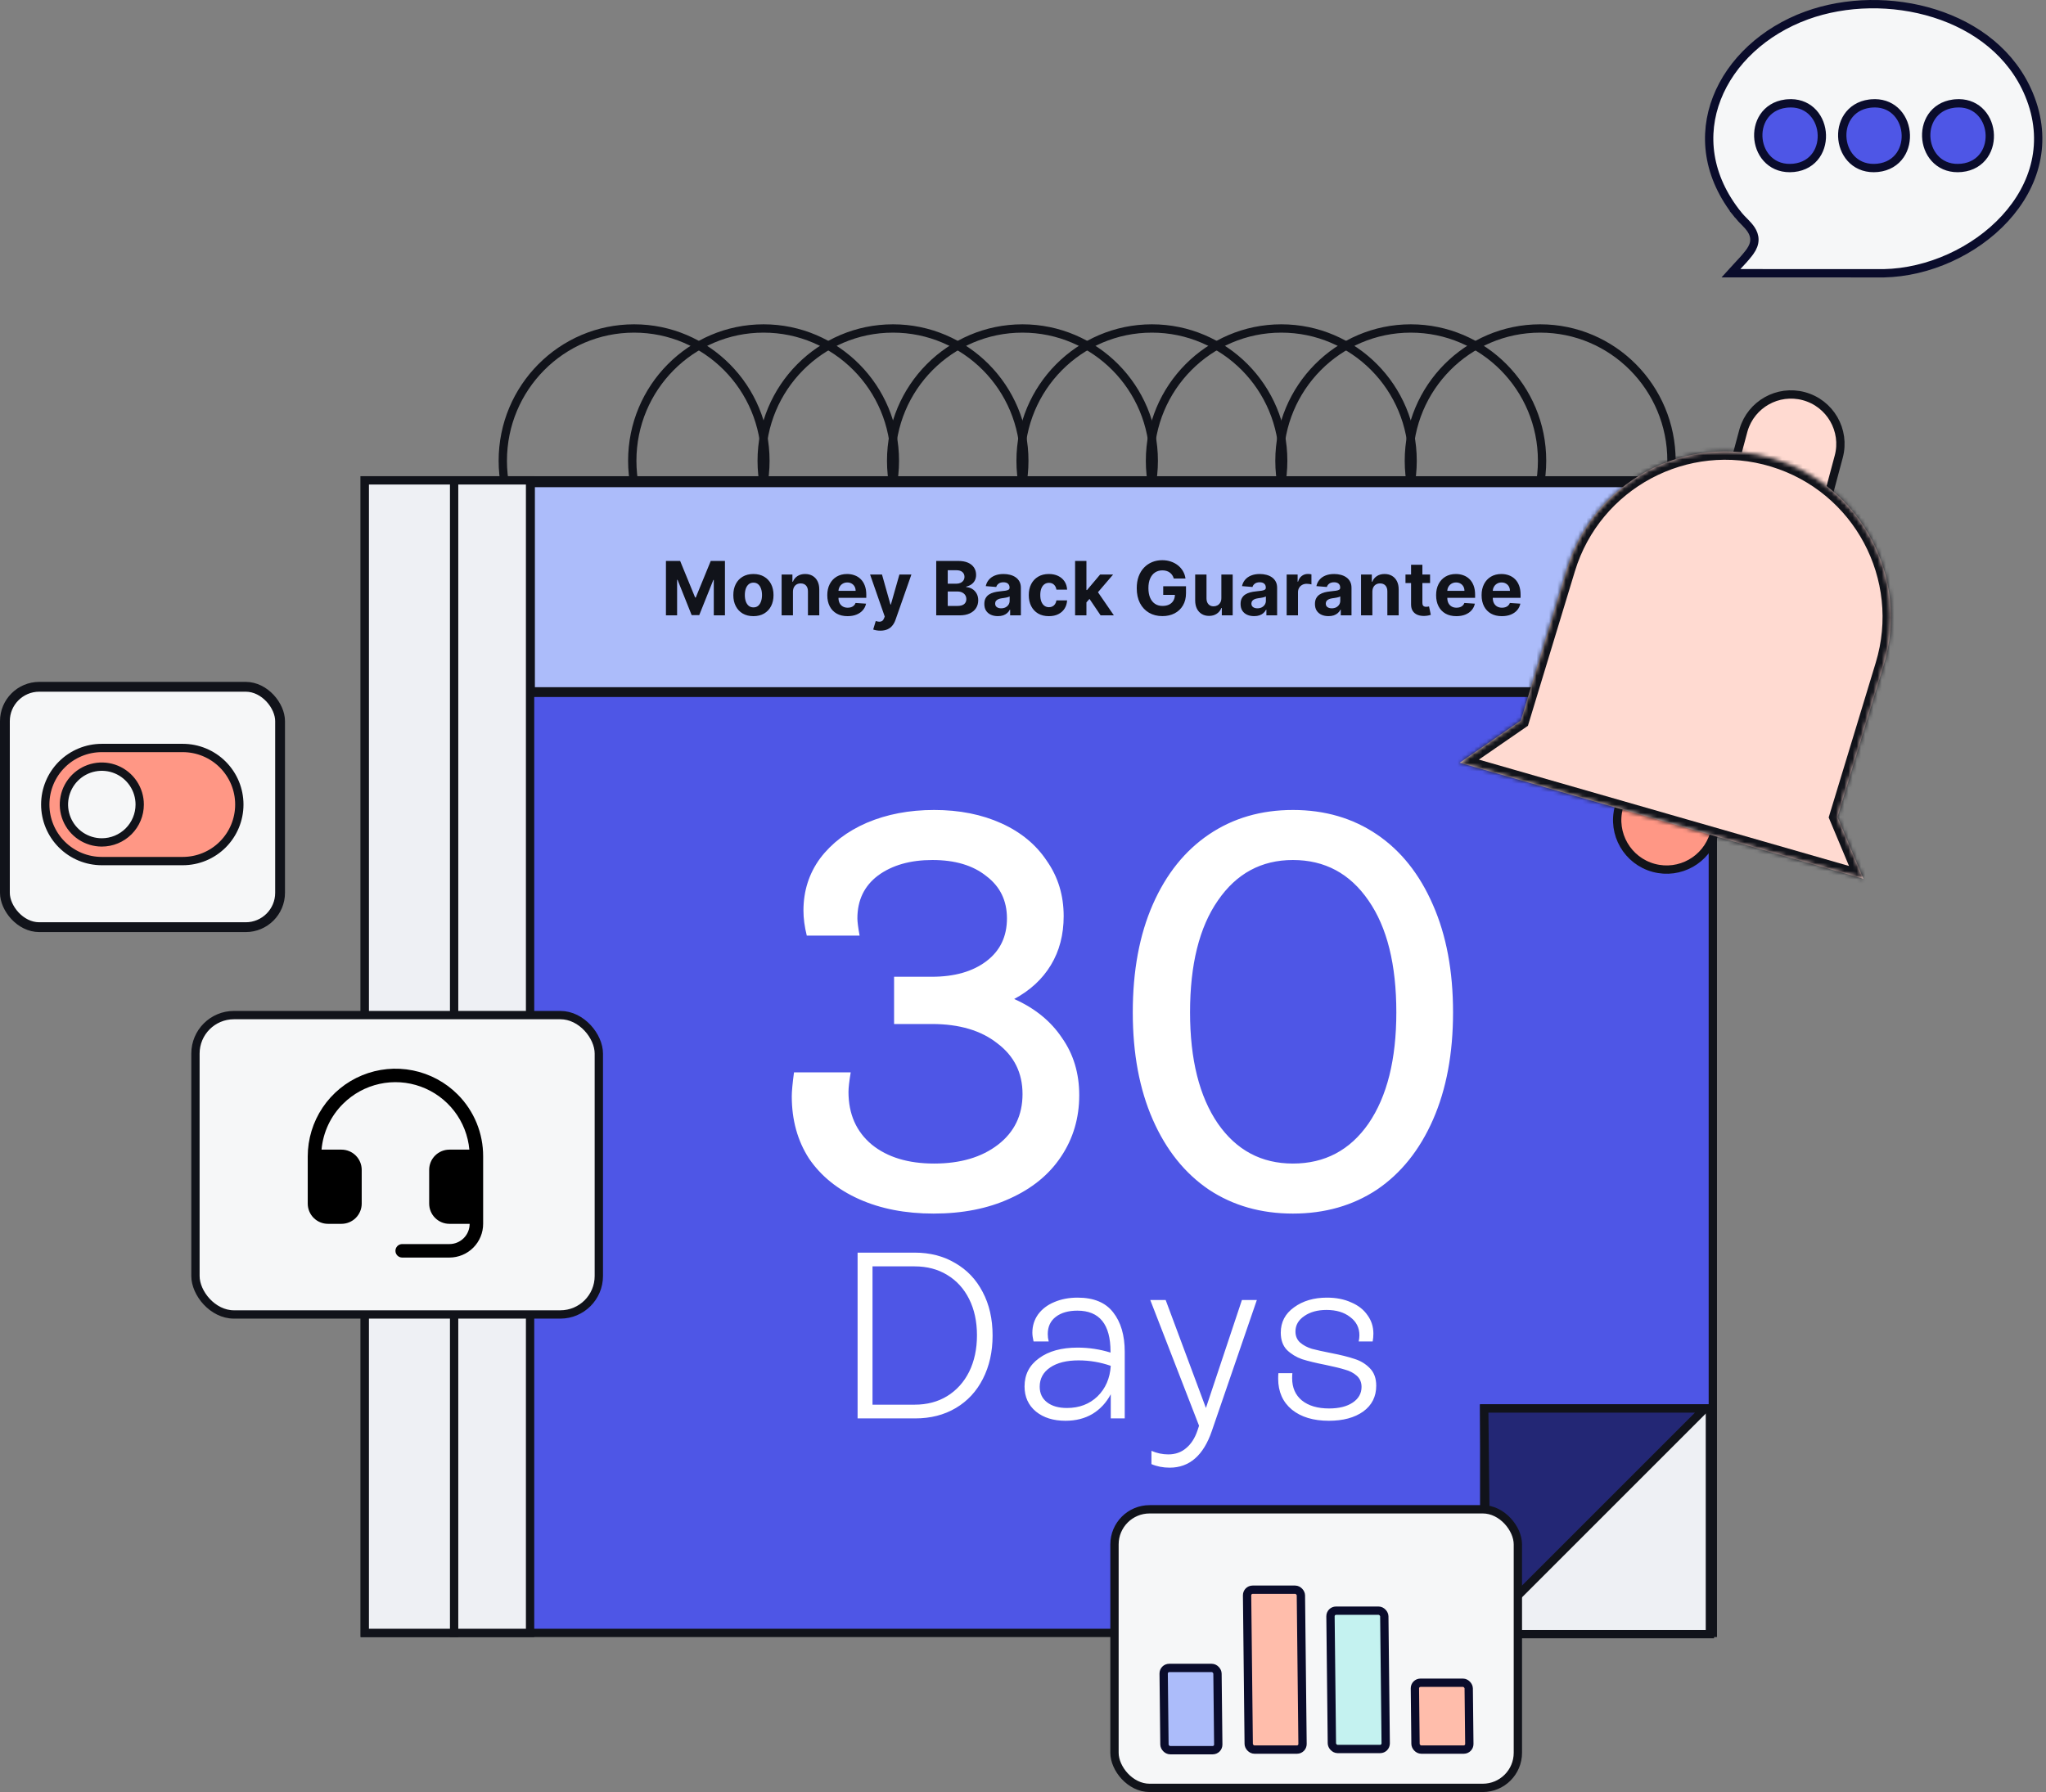 <svg width="492" height="431" viewBox="0 0 492 431" fill="none" xmlns="http://www.w3.org/2000/svg">
<rect x="0" y="0" width="492" height="431" fill="#808080" stroke="none"/>
<path d="M433.755 95.279C440.095 96.978 443.859 103.495 442.16 109.835L439.747 118.842L416.786 112.69L419.199 103.683L419.283 103.388C421.102 97.227 427.514 93.607 433.755 95.279Z" fill="#FFDAD1" stroke="#11131A" stroke-width="2"/>
<path d="M370.367 79C387.799 79 401.942 93.237 401.942 110.814C401.942 128.391 387.799 142.627 370.367 142.627C352.936 142.627 338.792 128.391 338.792 110.814C338.792 93.237 352.936 79 370.367 79Z" stroke="#11131A" stroke-width="2"/>
<path d="M339.246 79C356.678 79 370.821 93.237 370.821 110.814C370.821 128.391 356.678 142.627 339.246 142.627C321.815 142.627 307.671 128.391 307.671 110.814C307.671 93.237 321.814 79 339.246 79Z" stroke="#11131A" stroke-width="2"/>
<path d="M308.113 79C325.545 79 339.688 93.237 339.688 110.814C339.688 128.391 325.545 142.627 308.113 142.627C290.682 142.627 276.538 128.391 276.538 110.814C276.538 93.237 290.682 79 308.113 79Z" stroke="#11131A" stroke-width="2"/>
<path d="M276.995 79C294.427 79 308.57 93.237 308.57 110.814C308.57 128.391 294.427 142.627 276.995 142.627C259.564 142.627 245.42 128.391 245.42 110.814C245.42 93.237 259.564 79 276.995 79Z" stroke="#11131A" stroke-width="2"/>
<path d="M245.869 79C263.301 79 277.444 93.237 277.444 110.814C277.444 128.391 263.301 142.627 245.869 142.627C228.438 142.627 214.294 128.391 214.294 110.814C214.294 93.237 228.438 79 245.869 79Z" stroke="#11131A" stroke-width="2"/>
<path d="M214.74 79C232.172 79 246.315 93.237 246.315 110.814C246.315 128.391 232.172 142.627 214.74 142.627C197.309 142.627 183.165 128.391 183.165 110.814C183.165 93.237 197.309 79 214.74 79Z" stroke="#11131A" stroke-width="2"/>
<path d="M183.615 79C201.047 79 215.19 93.237 215.19 110.814C215.19 128.391 201.047 142.627 183.615 142.627C166.184 142.627 152.04 128.391 152.04 110.814C152.04 93.237 166.184 79 183.615 79Z" stroke="#11131A" stroke-width="2"/>
<path d="M152.482 79C169.914 79 184.058 93.237 184.058 110.814C184.058 128.39 169.914 142.627 152.482 142.627C135.051 142.627 120.907 128.39 120.907 110.814C120.907 93.237 135.051 79 152.482 79Z" stroke="#11131A" stroke-width="2"/>
<rect x="87.718" y="115.531" width="324.165" height="277.198" fill="#4E56E6" stroke="#11131A" stroke-width="2"/>
<rect x="127.444" y="115.993" width="284.519" height="50.462" fill="#ACBCFA" stroke="#11131A" stroke-width="2.36"/>
<path d="M160.139 134.909H163.552L167.157 143.705H167.311L170.916 134.909H174.329V148H171.644V139.479H171.536L168.148 147.936H166.32L162.932 139.447H162.823V148H160.139V134.909ZM181.174 148.192C180.182 148.192 179.323 147.981 178.598 147.559C177.878 147.133 177.322 146.54 176.93 145.782C176.538 145.019 176.342 144.135 176.342 143.129C176.342 142.115 176.538 141.229 176.93 140.47C177.322 139.707 177.878 139.115 178.598 138.693C179.323 138.267 180.182 138.054 181.174 138.054C182.167 138.054 183.024 138.267 183.744 138.693C184.468 139.115 185.027 139.707 185.419 140.47C185.811 141.229 186.007 142.115 186.007 143.129C186.007 144.135 185.811 145.019 185.419 145.782C185.027 146.54 184.468 147.133 183.744 147.559C183.024 147.981 182.167 148.192 181.174 148.192ZM181.187 146.082C181.639 146.082 182.016 145.955 182.319 145.699C182.621 145.439 182.849 145.085 183.003 144.638C183.16 144.19 183.239 143.681 183.239 143.11C183.239 142.539 183.16 142.03 183.003 141.582C182.849 141.135 182.621 140.781 182.319 140.521C182.016 140.261 181.639 140.131 181.187 140.131C180.731 140.131 180.348 140.261 180.037 140.521C179.73 140.781 179.498 141.135 179.34 141.582C179.186 142.03 179.11 142.539 179.11 143.11C179.11 143.681 179.186 144.19 179.34 144.638C179.498 145.085 179.73 145.439 180.037 145.699C180.348 145.955 180.731 146.082 181.187 146.082ZM190.68 142.324V148H187.957V138.182H190.553V139.914H190.668C190.885 139.343 191.249 138.891 191.761 138.559C192.272 138.222 192.892 138.054 193.621 138.054C194.303 138.054 194.897 138.203 195.404 138.501C195.911 138.8 196.305 139.226 196.587 139.78C196.868 140.33 197.009 140.986 197.009 141.749V148H194.286V142.234C194.29 141.634 194.136 141.165 193.825 140.828C193.514 140.487 193.086 140.317 192.54 140.317C192.174 140.317 191.85 140.396 191.569 140.553C191.292 140.711 191.075 140.941 190.917 141.244C190.763 141.542 190.685 141.902 190.68 142.324ZM203.809 148.192C202.799 148.192 201.93 147.987 201.201 147.578C200.477 147.165 199.918 146.581 199.526 145.827C199.134 145.068 198.938 144.171 198.938 143.136C198.938 142.126 199.134 141.239 199.526 140.477C199.918 139.714 200.47 139.119 201.182 138.693C201.898 138.267 202.737 138.054 203.7 138.054C204.348 138.054 204.951 138.158 205.509 138.367C206.072 138.572 206.562 138.881 206.98 139.294C207.401 139.707 207.73 140.227 207.964 140.854C208.198 141.476 208.315 142.205 208.315 143.04V143.788H200.025V142.1H205.752C205.752 141.708 205.667 141.361 205.497 141.058C205.326 140.756 205.09 140.519 204.787 140.349C204.489 140.174 204.141 140.087 203.745 140.087C203.332 140.087 202.965 140.183 202.646 140.374C202.33 140.562 202.083 140.815 201.904 141.135C201.725 141.45 201.634 141.802 201.629 142.19V143.794C201.629 144.28 201.719 144.7 201.898 145.053C202.081 145.407 202.339 145.68 202.671 145.871C203.004 146.063 203.398 146.159 203.854 146.159C204.156 146.159 204.433 146.116 204.685 146.031C204.936 145.946 205.151 145.818 205.33 145.648C205.509 145.477 205.646 145.268 205.739 145.021L208.258 145.188C208.13 145.793 207.868 146.321 207.472 146.773C207.08 147.22 206.573 147.57 205.95 147.821C205.333 148.068 204.619 148.192 203.809 148.192ZM211.69 151.682C211.345 151.682 211.021 151.654 210.718 151.599C210.42 151.548 210.173 151.482 209.977 151.401L210.59 149.368C210.91 149.466 211.198 149.519 211.453 149.528C211.713 149.536 211.937 149.477 212.125 149.349C212.316 149.221 212.472 149.004 212.591 148.697L212.751 148.281L209.229 138.182H212.093L214.125 145.392H214.228L216.279 138.182H219.162L215.346 149.061C215.163 149.589 214.914 150.05 214.598 150.442C214.287 150.838 213.893 151.143 213.416 151.356C212.938 151.573 212.363 151.682 211.69 151.682ZM225.133 148V134.909H230.374C231.337 134.909 232.141 135.052 232.784 135.337C233.428 135.623 233.911 136.019 234.235 136.526C234.559 137.029 234.721 137.609 234.721 138.265C234.721 138.776 234.619 139.226 234.414 139.614C234.21 139.997 233.928 140.312 233.57 140.56C233.217 140.803 232.812 140.975 232.356 141.077V141.205C232.854 141.227 233.321 141.367 233.756 141.627C234.195 141.887 234.55 142.251 234.823 142.72C235.096 143.185 235.232 143.739 235.232 144.382C235.232 145.077 235.06 145.697 234.715 146.242C234.374 146.783 233.869 147.212 233.2 147.527C232.531 147.842 231.706 148 230.726 148H225.133ZM227.901 145.737H230.157C230.928 145.737 231.491 145.59 231.844 145.296C232.198 144.998 232.375 144.602 232.375 144.107C232.375 143.745 232.288 143.425 232.113 143.148C231.938 142.871 231.689 142.654 231.365 142.496C231.045 142.339 230.664 142.26 230.221 142.26H227.901V145.737ZM227.901 140.387H229.952C230.332 140.387 230.668 140.321 230.962 140.189C231.261 140.053 231.495 139.861 231.665 139.614C231.84 139.366 231.928 139.07 231.928 138.725C231.928 138.252 231.759 137.871 231.423 137.581C231.09 137.291 230.617 137.146 230.004 137.146H227.901V140.387ZM239.962 148.185C239.335 148.185 238.777 148.077 238.287 147.859C237.797 147.638 237.409 147.312 237.124 146.881C236.842 146.447 236.702 145.906 236.702 145.258C236.702 144.712 236.802 144.254 237.002 143.884C237.203 143.513 237.475 143.214 237.82 142.989C238.166 142.763 238.558 142.592 238.997 142.477C239.44 142.362 239.904 142.281 240.39 142.234C240.961 142.175 241.421 142.119 241.771 142.068C242.12 142.013 242.374 141.932 242.531 141.825C242.689 141.719 242.768 141.561 242.768 141.352V141.314C242.768 140.909 242.64 140.596 242.384 140.374C242.133 140.153 241.775 140.042 241.311 140.042C240.82 140.042 240.431 140.151 240.141 140.368C239.851 140.581 239.659 140.849 239.565 141.173L237.047 140.969C237.175 140.372 237.426 139.857 237.801 139.422C238.176 138.983 238.66 138.646 239.252 138.412C239.849 138.173 240.539 138.054 241.323 138.054C241.869 138.054 242.391 138.118 242.889 138.246C243.392 138.374 243.838 138.572 244.225 138.84C244.617 139.109 244.926 139.454 245.152 139.876C245.378 140.293 245.491 140.794 245.491 141.378V148H242.909V146.638H242.832C242.674 146.945 242.463 147.216 242.199 147.45C241.935 147.68 241.617 147.862 241.247 147.994C240.876 148.121 240.448 148.185 239.962 148.185ZM240.742 146.306C241.142 146.306 241.496 146.227 241.803 146.07C242.11 145.908 242.35 145.69 242.525 145.418C242.7 145.145 242.787 144.836 242.787 144.491V143.449C242.702 143.504 242.585 143.555 242.436 143.602C242.291 143.645 242.127 143.685 241.943 143.724C241.76 143.758 241.577 143.79 241.394 143.82C241.21 143.845 241.044 143.869 240.895 143.89C240.575 143.937 240.296 144.011 240.058 144.114C239.819 144.216 239.634 144.354 239.502 144.529C239.369 144.7 239.303 144.913 239.303 145.168C239.303 145.539 239.438 145.822 239.706 146.018C239.979 146.21 240.324 146.306 240.742 146.306ZM252.22 148.192C251.214 148.192 250.349 147.979 249.624 147.553C248.904 147.122 248.35 146.526 247.962 145.763C247.579 145 247.387 144.122 247.387 143.129C247.387 142.124 247.581 141.241 247.969 140.483C248.361 139.72 248.917 139.126 249.637 138.7C250.357 138.269 251.214 138.054 252.207 138.054C253.063 138.054 253.813 138.21 254.457 138.521C255.1 138.832 255.609 139.268 255.984 139.831C256.359 140.393 256.566 141.054 256.605 141.812H254.035C253.962 141.322 253.771 140.928 253.46 140.63C253.153 140.327 252.75 140.176 252.252 140.176C251.83 140.176 251.461 140.291 251.146 140.521C250.835 140.747 250.592 141.077 250.417 141.512C250.242 141.947 250.155 142.473 250.155 143.091C250.155 143.717 250.24 144.25 250.411 144.689C250.585 145.128 250.83 145.462 251.146 145.692C251.461 145.923 251.83 146.038 252.252 146.038C252.563 146.038 252.842 145.974 253.089 145.846C253.34 145.718 253.547 145.533 253.709 145.29C253.875 145.043 253.984 144.746 254.035 144.401H256.605C256.562 145.151 256.357 145.812 255.991 146.383C255.629 146.95 255.128 147.393 254.489 147.712C253.85 148.032 253.093 148.192 252.22 148.192ZM260.995 145.175L261.002 141.908H261.398L264.543 138.182H267.669L263.443 143.116H262.798L260.995 145.175ZM258.528 148V134.909H261.251V148H258.528ZM264.664 148L261.775 143.724L263.59 141.8L267.854 148H264.664ZM282.262 139.141C282.173 138.83 282.047 138.555 281.885 138.316C281.723 138.073 281.525 137.869 281.29 137.702C281.06 137.532 280.796 137.402 280.498 137.312C280.204 137.223 279.878 137.178 279.52 137.178C278.851 137.178 278.263 137.344 277.756 137.677C277.253 138.009 276.861 138.493 276.58 139.128C276.298 139.759 276.158 140.53 276.158 141.442C276.158 142.354 276.296 143.129 276.573 143.768C276.85 144.408 277.242 144.896 277.749 145.232C278.256 145.565 278.855 145.731 279.545 145.731C280.172 145.731 280.707 145.62 281.15 145.398C281.597 145.173 281.938 144.855 282.173 144.446C282.411 144.037 282.531 143.553 282.531 142.995L283.093 143.078H279.718V140.994H285.196V142.643C285.196 143.794 284.953 144.783 284.467 145.609C283.982 146.432 283.312 147.067 282.46 147.514C281.608 147.957 280.632 148.179 279.533 148.179C278.305 148.179 277.227 147.908 276.298 147.367C275.369 146.822 274.645 146.048 274.125 145.047C273.609 144.041 273.352 142.848 273.352 141.467C273.352 140.406 273.505 139.46 273.812 138.629C274.123 137.794 274.558 137.087 275.116 136.507C275.674 135.928 276.324 135.487 277.065 135.184C277.807 134.881 278.61 134.73 279.475 134.73C280.217 134.73 280.907 134.839 281.546 135.056C282.185 135.269 282.752 135.572 283.246 135.964C283.745 136.356 284.152 136.822 284.467 137.364C284.783 137.901 284.985 138.493 285.075 139.141H282.262ZM293.7 143.82V138.182H296.423V148H293.809V146.217H293.706C293.485 146.792 293.116 147.254 292.601 147.604C292.089 147.953 291.465 148.128 290.728 148.128C290.071 148.128 289.494 147.979 288.995 147.68C288.497 147.382 288.107 146.958 287.826 146.408C287.549 145.859 287.408 145.2 287.404 144.433V138.182H290.127V143.947C290.131 144.527 290.287 144.985 290.594 145.322C290.9 145.658 291.312 145.827 291.827 145.827C292.155 145.827 292.462 145.752 292.748 145.603C293.033 145.45 293.263 145.224 293.438 144.925C293.617 144.627 293.704 144.259 293.7 143.82ZM301.581 148.185C300.954 148.185 300.396 148.077 299.906 147.859C299.416 147.638 299.028 147.312 298.743 146.881C298.462 146.447 298.321 145.906 298.321 145.258C298.321 144.712 298.421 144.254 298.621 143.884C298.822 143.513 299.094 143.214 299.44 142.989C299.785 142.763 300.177 142.592 300.616 142.477C301.059 142.362 301.523 142.281 302.009 142.234C302.58 142.175 303.04 142.119 303.39 142.068C303.739 142.013 303.993 141.932 304.15 141.825C304.308 141.719 304.387 141.561 304.387 141.352V141.314C304.387 140.909 304.259 140.596 304.003 140.374C303.752 140.153 303.394 140.042 302.93 140.042C302.44 140.042 302.05 140.151 301.76 140.368C301.47 140.581 301.278 140.849 301.185 141.173L298.666 140.969C298.794 140.372 299.045 139.857 299.42 139.422C299.795 138.983 300.279 138.646 300.871 138.412C301.468 138.173 302.158 138.054 302.942 138.054C303.488 138.054 304.01 138.118 304.508 138.246C305.011 138.374 305.457 138.572 305.844 138.84C306.236 139.109 306.545 139.454 306.771 139.876C306.997 140.293 307.11 140.794 307.11 141.378V148H304.528V146.638H304.451C304.293 146.945 304.082 147.216 303.818 147.45C303.554 147.68 303.236 147.862 302.866 147.994C302.495 148.121 302.067 148.185 301.581 148.185ZM302.361 146.306C302.761 146.306 303.115 146.227 303.422 146.07C303.729 145.908 303.969 145.69 304.144 145.418C304.319 145.145 304.406 144.836 304.406 144.491V143.449C304.321 143.504 304.204 143.555 304.055 143.602C303.91 143.645 303.746 143.685 303.562 143.724C303.379 143.758 303.196 143.79 303.013 143.82C302.829 143.845 302.663 143.869 302.514 143.89C302.194 143.937 301.915 144.011 301.677 144.114C301.438 144.216 301.253 144.354 301.121 144.529C300.989 144.7 300.922 144.913 300.922 145.168C300.922 145.539 301.057 145.822 301.325 146.018C301.598 146.21 301.943 146.306 302.361 146.306ZM309.403 148V138.182H312.042V139.895H312.145C312.324 139.286 312.624 138.825 313.046 138.514C313.468 138.199 313.954 138.041 314.503 138.041C314.64 138.041 314.787 138.05 314.944 138.067C315.102 138.084 315.241 138.107 315.36 138.137V140.553C315.232 140.515 315.055 140.481 314.829 140.451C314.604 140.421 314.397 140.406 314.209 140.406C313.809 140.406 313.451 140.494 313.136 140.668C312.824 140.839 312.577 141.077 312.394 141.384C312.215 141.691 312.126 142.045 312.126 142.445V148H309.403ZM319.466 148.185C318.84 148.185 318.282 148.077 317.792 147.859C317.301 147.638 316.914 147.312 316.628 146.881C316.347 146.447 316.206 145.906 316.206 145.258C316.206 144.712 316.306 144.254 316.507 143.884C316.707 143.513 316.98 143.214 317.325 142.989C317.67 142.763 318.062 142.592 318.501 142.477C318.944 142.362 319.409 142.281 319.895 142.234C320.466 142.175 320.926 142.119 321.275 142.068C321.625 142.013 321.878 141.932 322.036 141.825C322.194 141.719 322.272 141.561 322.272 141.352V141.314C322.272 140.909 322.145 140.596 321.889 140.374C321.637 140.153 321.279 140.042 320.815 140.042C320.325 140.042 319.935 140.151 319.645 140.368C319.355 140.581 319.164 140.849 319.07 141.173L316.551 140.969C316.679 140.372 316.931 139.857 317.306 139.422C317.681 138.983 318.164 138.646 318.757 138.412C319.353 138.173 320.044 138.054 320.828 138.054C321.373 138.054 321.895 138.118 322.394 138.246C322.897 138.374 323.342 138.572 323.73 138.84C324.122 139.109 324.431 139.454 324.657 139.876C324.882 140.293 324.995 140.794 324.995 141.378V148H322.413V146.638H322.336C322.179 146.945 321.968 147.216 321.703 147.45C321.439 147.68 321.122 147.862 320.751 147.994C320.38 148.121 319.952 148.185 319.466 148.185ZM320.246 146.306C320.647 146.306 321 146.227 321.307 146.07C321.614 145.908 321.855 145.69 322.029 145.418C322.204 145.145 322.292 144.836 322.292 144.491V143.449C322.206 143.504 322.089 143.555 321.94 143.602C321.795 143.645 321.631 143.685 321.448 143.724C321.265 143.758 321.081 143.79 320.898 143.82C320.715 143.845 320.549 143.869 320.399 143.89C320.08 143.937 319.801 144.011 319.562 144.114C319.323 144.216 319.138 144.354 319.006 144.529C318.874 144.7 318.808 144.913 318.808 145.168C318.808 145.539 318.942 145.822 319.211 146.018C319.483 146.21 319.828 146.306 320.246 146.306ZM330.011 142.324V148H327.288V138.182H329.883V139.914H329.998C330.215 139.343 330.58 138.891 331.091 138.559C331.603 138.222 332.223 138.054 332.951 138.054C333.633 138.054 334.228 138.203 334.735 138.501C335.242 138.8 335.636 139.226 335.917 139.78C336.198 140.33 336.339 140.986 336.339 141.749V148H333.616V142.234C333.62 141.634 333.467 141.165 333.156 140.828C332.845 140.487 332.416 140.317 331.871 140.317C331.505 140.317 331.181 140.396 330.899 140.553C330.622 140.711 330.405 140.941 330.247 141.244C330.094 141.542 330.015 141.902 330.011 142.324ZM343.888 138.182V140.227H337.975V138.182H343.888ZM339.317 135.83H342.04V144.983C342.04 145.234 342.079 145.43 342.155 145.571C342.232 145.707 342.338 145.803 342.475 145.859C342.615 145.914 342.777 145.942 342.961 145.942C343.088 145.942 343.216 145.931 343.344 145.91C343.472 145.884 343.57 145.865 343.638 145.852L344.066 147.879C343.93 147.921 343.738 147.97 343.491 148.026C343.244 148.085 342.944 148.121 342.59 148.134C341.934 148.16 341.358 148.072 340.864 147.872C340.374 147.672 339.993 147.361 339.72 146.939C339.447 146.517 339.313 145.984 339.317 145.341V135.83ZM350.21 148.192C349.2 148.192 348.331 147.987 347.602 147.578C346.878 147.165 346.32 146.581 345.928 145.827C345.536 145.068 345.34 144.171 345.34 143.136C345.34 142.126 345.536 141.239 345.928 140.477C346.32 139.714 346.871 139.119 347.583 138.693C348.299 138.267 349.139 138.054 350.102 138.054C350.749 138.054 351.352 138.158 351.911 138.367C352.473 138.572 352.963 138.881 353.381 139.294C353.803 139.707 354.131 140.227 354.365 140.854C354.599 141.476 354.717 142.205 354.717 143.04V143.788H346.426V142.1H352.153C352.153 141.708 352.068 141.361 351.898 141.058C351.727 140.756 351.491 140.519 351.188 140.349C350.89 140.174 350.543 140.087 350.146 140.087C349.733 140.087 349.367 140.183 349.047 140.374C348.732 140.562 348.484 140.815 348.305 141.135C348.126 141.45 348.035 141.802 348.031 142.19V143.794C348.031 144.28 348.12 144.7 348.299 145.053C348.482 145.407 348.74 145.68 349.072 145.871C349.405 146.063 349.799 146.159 350.255 146.159C350.558 146.159 350.835 146.116 351.086 146.031C351.337 145.946 351.553 145.818 351.732 145.648C351.911 145.477 352.047 145.268 352.141 145.021L354.659 145.188C354.531 145.793 354.269 146.321 353.873 146.773C353.481 147.22 352.974 147.57 352.352 147.821C351.734 148.068 351.02 148.192 350.21 148.192ZM361.148 148.192C360.138 148.192 359.269 147.987 358.54 147.578C357.816 147.165 357.257 146.581 356.865 145.827C356.473 145.068 356.277 144.171 356.277 143.136C356.277 142.126 356.473 141.239 356.865 140.477C357.257 139.714 357.809 139.119 358.521 138.693C359.237 138.267 360.076 138.054 361.039 138.054C361.687 138.054 362.29 138.158 362.848 138.367C363.411 138.572 363.901 138.881 364.319 139.294C364.74 139.707 365.069 140.227 365.303 140.854C365.537 141.476 365.654 142.205 365.654 143.04V143.788H357.364V142.1H363.091C363.091 141.708 363.006 141.361 362.836 141.058C362.665 140.756 362.429 140.519 362.126 140.349C361.828 140.174 361.48 140.087 361.084 140.087C360.671 140.087 360.304 140.183 359.985 140.374C359.669 140.562 359.422 140.815 359.243 141.135C359.064 141.45 358.973 141.802 358.968 142.19V143.794C358.968 144.28 359.058 144.7 359.237 145.053C359.42 145.407 359.678 145.68 360.01 145.871C360.343 146.063 360.737 146.159 361.193 146.159C361.495 146.159 361.772 146.116 362.024 146.031C362.275 145.946 362.49 145.818 362.669 145.648C362.848 145.477 362.985 145.268 363.078 145.021L365.597 145.188C365.469 145.793 365.207 146.321 364.811 146.773C364.419 147.22 363.912 147.57 363.289 147.821C362.672 148.068 361.958 148.192 361.148 148.192Z" fill="#11131A"/>
<rect x="87.718" y="115.531" width="39.749" height="277.198" fill="#EEF0F4" stroke="#11131A" stroke-width="2"/>
<path d="M243.88 240.266C248.872 242.495 252.705 245.615 255.379 249.626C258.142 253.548 259.524 258.139 259.524 263.398C259.524 268.924 258.053 273.871 255.112 278.239C252.259 282.518 248.159 285.861 242.811 288.267C237.551 290.674 231.445 291.877 224.493 291.877C217.718 291.877 211.746 290.719 206.576 288.401C201.406 286.083 197.394 282.83 194.542 278.64C191.779 274.362 190.397 269.37 190.397 263.665C190.397 262.506 190.575 260.59 190.932 257.916H204.57C204.214 260.055 204.035 261.615 204.035 262.595C204.035 267.944 205.907 272.178 209.651 275.298C213.395 278.328 218.387 279.844 224.626 279.844C230.955 279.844 236.081 278.328 240.003 275.298C243.925 272.267 245.886 268.211 245.886 263.13C245.886 258.049 243.88 253.994 239.869 250.963C235.947 247.843 230.688 246.283 224.091 246.283H214.999V234.918H224.091C229.529 234.918 233.897 233.67 237.195 231.174C240.493 228.678 242.142 225.246 242.142 220.879C242.142 216.6 240.493 213.213 237.195 210.717C233.986 208.132 229.663 206.839 224.225 206.839C218.877 206.839 214.509 208.087 211.122 210.583C207.824 213.079 206.175 216.511 206.175 220.879C206.175 221.681 206.353 223.062 206.709 225.024H194.007C193.472 222.884 193.205 220.879 193.205 219.007C193.205 214.282 194.542 210.093 197.216 206.438C199.979 202.783 203.723 199.931 208.448 197.881C213.261 195.831 218.654 194.806 224.626 194.806C230.688 194.806 236.081 195.875 240.805 198.015C245.529 200.154 249.184 203.185 251.769 207.107C254.443 210.94 255.78 215.352 255.78 220.344C255.78 224.801 254.755 228.723 252.705 232.11C250.655 235.497 247.713 238.216 243.88 240.266ZM310.905 291.877C303.24 291.877 296.51 289.961 290.716 286.128C284.922 282.206 280.42 276.59 277.211 269.281C274.002 261.971 272.398 253.37 272.398 243.475C272.398 233.492 274.002 224.845 277.211 217.536C280.42 210.227 284.922 204.611 290.716 200.689C296.51 196.767 303.24 194.806 310.905 194.806C318.571 194.806 325.301 196.767 331.095 200.689C336.889 204.611 341.391 210.271 344.6 217.67C347.809 224.979 349.413 233.581 349.413 243.475C349.413 253.37 347.809 261.971 344.6 269.281C341.391 276.59 336.889 282.206 331.095 286.128C325.301 289.961 318.571 291.877 310.905 291.877ZM310.905 279.844C318.571 279.844 324.633 276.635 329.09 270.217C333.547 263.71 335.775 254.796 335.775 243.475C335.775 231.976 333.547 223.018 329.09 216.6C324.633 210.093 318.571 206.839 310.905 206.839C303.329 206.839 297.312 210.093 292.855 216.6C288.398 223.018 286.17 231.976 286.17 243.475C286.17 254.796 288.398 263.71 292.855 270.217C297.312 276.635 303.329 279.844 310.905 279.844Z" fill="white"/>
<path d="M219.95 301.27C223.633 301.27 226.879 302.106 229.689 303.776C232.537 305.409 234.739 307.725 236.296 310.725C237.891 313.725 238.688 317.218 238.688 321.205C238.688 325.116 237.91 328.59 236.353 331.628C234.834 334.627 232.67 336.963 229.86 338.633C227.05 340.304 223.785 341.139 220.064 341.139H206.224V301.27H219.95ZM219.95 337.836C222.912 337.836 225.513 337.152 227.753 335.785C230.031 334.381 231.797 332.425 233.05 329.919C234.303 327.375 234.929 324.451 234.929 321.148C234.929 317.844 234.303 314.94 233.05 312.434C231.797 309.928 230.031 307.991 227.753 306.624C225.513 305.257 222.912 304.574 219.95 304.574H209.812V337.836H219.95ZM259.13 312.092C263.003 312.092 265.851 313.269 267.674 315.623C269.534 317.977 270.465 321.148 270.465 325.135V341.139H267.104V335.33C266.041 337.342 264.579 338.918 262.719 340.057C260.858 341.158 258.694 341.709 256.226 341.709C253.302 341.709 250.929 340.968 249.106 339.488C247.284 337.969 246.372 335.956 246.372 333.45C246.372 330.602 247.53 328.343 249.847 326.673C252.163 324.964 255.257 324.11 259.13 324.11C261.826 324.11 264.465 324.508 267.047 325.306V325.078C267.047 318.509 264.389 315.224 259.074 315.224C256.909 315.224 255.182 315.718 253.891 316.705C252.6 317.693 251.954 319.078 251.954 320.863C251.954 321.471 252.03 322.059 252.182 322.629H248.537C248.347 321.793 248.252 321.091 248.252 320.521C248.252 318.889 248.708 317.427 249.619 316.136C250.568 314.845 251.859 313.857 253.492 313.174C255.163 312.453 257.042 312.092 259.13 312.092ZM256.567 338.633C259.529 338.633 261.978 337.703 263.915 335.842C265.851 333.944 266.914 331.495 267.104 328.495C264.598 327.622 262.016 327.185 259.358 327.185C256.473 327.185 254.194 327.755 252.524 328.894C250.853 330.033 250.018 331.571 250.018 333.507C250.018 335.102 250.606 336.355 251.783 337.266C252.96 338.178 254.555 338.633 256.567 338.633ZM298.644 312.661H302.233L291.411 344.158C289.399 350.043 286.019 352.986 281.273 352.986C279.678 352.986 278.216 352.701 276.887 352.132V348.942C278.216 349.512 279.564 349.797 280.931 349.797C282.64 349.797 284.083 349.284 285.26 348.259C286.437 347.272 287.329 345.886 287.937 344.101L288.335 342.905L276.603 312.661H280.305L289.987 338.633L298.644 312.661ZM319.549 341.709C315.828 341.709 312.866 340.817 310.664 339.032C308.462 337.209 307.36 334.722 307.36 331.571C307.36 331.001 307.379 330.565 307.417 330.261H310.778C310.74 330.527 310.721 330.925 310.721 331.457C310.721 333.735 311.499 335.52 313.056 336.811C314.651 338.102 316.834 338.747 319.606 338.747C321.998 338.747 323.897 338.273 325.301 337.323C326.706 336.374 327.409 335.121 327.409 333.564C327.409 332.463 327.029 331.571 326.27 330.887C325.51 330.204 324.561 329.71 323.422 329.406C322.321 329.065 320.764 328.685 318.752 328.267C316.435 327.812 314.556 327.356 313.113 326.9C311.708 326.407 310.493 325.666 309.468 324.679C308.481 323.654 307.987 322.268 307.987 320.521C307.987 317.977 309.05 315.946 311.176 314.427C313.303 312.87 315.942 312.092 319.093 312.092C321.296 312.092 323.232 312.472 324.903 313.231C326.611 313.952 327.921 314.978 328.833 316.307C329.782 317.598 330.257 319.078 330.257 320.749C330.257 321.357 330.2 321.983 330.086 322.629H326.725C326.839 322.097 326.896 321.603 326.896 321.148C326.896 319.325 326.156 317.863 324.675 316.762C323.232 315.623 321.334 315.054 318.979 315.054C316.815 315.054 315.03 315.547 313.626 316.534C312.221 317.484 311.518 318.718 311.518 320.237C311.518 321.338 311.898 322.23 312.657 322.913C313.417 323.559 314.347 324.053 315.448 324.394C316.587 324.698 318.125 325.04 320.062 325.42C322.416 325.875 324.314 326.35 325.757 326.843C327.2 327.299 328.415 328.039 329.402 329.065C330.427 330.09 330.94 331.495 330.94 333.279C330.94 335.899 329.896 337.969 327.807 339.488C325.719 340.968 322.966 341.709 319.549 341.709Z" fill="white"/>
<path d="M397.694 208.74C391.354 207.041 387.591 200.524 389.289 194.184L391.702 185.177L414.663 191.33L412.25 200.336L412.167 200.631C410.347 206.792 403.935 210.412 397.694 208.74Z" fill="#FF9785" stroke="#11131A" stroke-width="2"/>
<mask id="path-17-inside-1_603_8250" fill="white">
<path d="M376.801 136.814C383.194 115.78 405.428 103.912 426.462 110.305C447.495 116.699 459.363 138.933 452.97 159.966L441.865 196.497L448.089 211.351L351.007 183.446L365.708 173.306L376.801 136.814Z"/>
</mask>
<path d="M376.801 136.814C383.194 115.78 405.428 103.912 426.462 110.305C447.495 116.699 459.363 138.933 452.97 159.966L441.865 196.497L448.089 211.351L351.007 183.446L365.708 173.306L376.801 136.814Z" fill="#FFDAD1"/>
<path d="M376.801 136.814L378.714 137.396L378.714 137.396L376.801 136.814ZM426.462 110.305L427.044 108.392L427.044 108.392L426.462 110.305ZM452.97 159.966L454.883 160.548L454.883 160.548L452.97 159.966ZM441.865 196.497L439.952 195.915L439.742 196.605L440.021 197.269L441.865 196.497ZM448.089 211.351L447.536 213.273L451.545 214.426L449.934 210.578L448.089 211.351ZM351.007 183.446L349.871 181.799L346.391 184.2L350.454 185.368L351.007 183.446ZM365.708 173.306L366.844 174.952L367.418 174.556L367.622 173.888L365.708 173.306ZM376.801 136.814L378.714 137.396C384.787 117.419 405.903 106.147 425.88 112.219L426.462 110.305L427.044 108.392C404.953 101.677 381.602 114.142 374.887 136.232L376.801 136.814ZM426.462 110.305L425.88 112.219C445.857 118.291 457.128 139.408 451.056 159.385L452.97 159.966L454.883 160.548C461.598 138.458 449.134 115.106 427.044 108.392L426.462 110.305ZM452.97 159.966L451.056 159.385L439.952 195.915L441.865 196.497L443.779 197.078L454.883 160.548L452.97 159.966ZM441.865 196.497L440.021 197.269L446.244 212.124L448.089 211.351L449.934 210.578L443.71 195.724L441.865 196.497ZM448.089 211.351L448.641 209.429L351.559 181.524L351.007 183.446L350.454 185.368L447.536 213.273L448.089 211.351ZM351.007 183.446L352.142 185.092L366.844 174.952L365.708 173.306L364.572 171.66L349.871 181.799L351.007 183.446ZM365.708 173.306L367.622 173.888L378.714 137.396L376.801 136.814L374.887 136.232L363.794 172.724L365.708 173.306Z" fill="#11131A" mask="url(#path-17-inside-1_603_8250)"/>
<rect x="356.906" y="338.75" width="54.274" height="54.274" fill="#EEF0F4" stroke="#11131A" stroke-width="2"/>
<path d="M357.496 391.254L410 338.75H356.906L357.496 391.254Z" fill="#232775" stroke="#11131A" stroke-width="2"/>
<path d="M109.202 393.728L109.202 116" stroke="#11131A" stroke-width="2"/>
<rect x="1.18" y="165.18" width="66.171" height="57.813" rx="8.259" fill="#F6F7F8" stroke="#11131A" stroke-width="2.36"/>
<g clip-path="url(#clip0_603_8250)">
<path d="M24.482 179.896H43.95C47.557 179.896 51.017 181.329 53.567 183.879C56.118 186.43 57.551 189.889 57.551 193.496C57.551 197.103 56.118 200.563 53.567 203.114C51.017 205.664 47.557 207.097 43.95 207.097H24.482C20.875 207.097 17.416 205.664 14.865 203.114C12.315 200.563 10.882 197.103 10.882 193.496C10.882 189.889 12.315 186.43 14.865 183.879C17.416 181.329 20.875 179.896 24.482 179.896ZM27.97 185.078C26.305 184.389 24.473 184.208 22.705 184.56C20.938 184.911 19.314 185.78 18.04 187.054C16.766 188.328 15.898 189.952 15.546 191.719C15.194 193.486 15.375 195.319 16.064 196.984C16.754 198.649 17.922 200.071 19.421 201.073C20.919 202.074 22.68 202.608 24.482 202.608C26.899 202.608 29.217 201.648 30.926 199.94C32.635 198.231 33.594 195.913 33.594 193.496C33.594 191.694 33.06 189.933 32.059 188.435C31.057 186.936 29.635 185.768 27.97 185.078Z" fill="#FF9785" stroke="#11131A" stroke-width="2"/>
</g>
<circle cx="430.059" cy="30.565" r="10.619" fill="#4E56E6"/>
<circle cx="452.477" cy="30.565" r="10.619" fill="#4E56E6"/>
<circle cx="470.174" cy="30.565" r="10.619" fill="#4E56E6"/>
<path d="M434.442 3.712C443.867 0.283 455.204 0.083 465.214 3.24C475.217 6.395 483.806 12.867 487.904 22.704C492.647 34.088 489.356 44.677 482.14 52.541C474.895 60.436 463.74 65.513 452.997 65.724L416.214 65.712C416.718 65.149 417.253 64.584 417.8 64.004C418.715 63.033 419.663 62.021 420.478 60.966L420.818 60.511C421.52 59.542 421.875 58.598 421.883 57.657C421.89 56.719 421.55 55.913 421.102 55.226C420.661 54.551 420.079 53.937 419.538 53.385C418.973 52.808 418.45 52.296 418.006 51.747L418.007 51.747C410.465 42.42 409.468 32.318 412.853 23.619C416.252 14.883 424.113 7.471 434.442 3.712ZM435.51 26.641C434.104 25.384 432.182 24.681 429.849 24.875L429.376 24.926C426.972 25.243 425.207 26.437 424.115 28.065C423.038 29.673 422.65 31.651 422.865 33.525C423.081 35.4 423.908 37.24 425.35 38.556C426.81 39.888 428.842 40.627 431.325 40.37C433.795 40.114 435.614 38.932 436.743 37.288C437.856 35.667 438.261 33.652 438.047 31.745C437.832 29.837 436.989 27.963 435.51 26.641ZM455.703 26.641C454.297 25.384 452.375 24.681 450.042 24.875L449.569 24.926C447.165 25.243 445.4 26.437 444.309 28.065C443.231 29.673 442.843 31.651 443.059 33.525C443.274 35.4 444.102 37.24 445.543 38.556C447.003 39.888 449.035 40.627 451.519 40.37C453.988 40.114 455.808 38.932 456.937 37.288C458.05 35.667 458.455 33.652 458.24 31.745C458.026 29.837 457.182 27.963 455.703 26.641ZM475.894 26.641C474.487 25.384 472.565 24.681 470.231 24.875L469.76 24.926C467.356 25.243 465.591 26.437 464.499 28.065C463.422 29.673 463.034 31.651 463.249 33.525C463.465 35.4 464.292 37.24 465.733 38.556C467.193 39.888 469.225 40.627 471.708 40.37L471.709 40.37C474.178 40.114 475.998 38.932 477.127 37.288C478.24 35.667 478.645 33.652 478.431 31.745C478.216 29.837 477.373 27.963 475.894 26.641Z" fill="#F6F7F8" stroke="#0A0C2B" stroke-width="2"/>
<rect x="268.001" y="363" width="97" height="67" rx="8.439" fill="#F6F7F8" stroke="#11131A" stroke-width="2"/>
<rect x="1.011" y="1" width="12.941" height="38.453" rx="1.36" transform="matrix(1 0 0.011 1 298.848 381.339)" fill="#FFBDAB" stroke="#0A0C2B" stroke-width="2"/>
<rect x="1.011" y="1" width="12.941" height="16.076" rx="1.36" transform="matrix(1 0 0.011 1 339.203 403.715)" fill="#FFBDAB" stroke="#0A0C2B" stroke-width="2"/>
<rect x="1.011" y="1" width="12.941" height="19.782" rx="1.36" transform="matrix(1 0 0.011 1 278.789 400.152)" fill="#ACBCFA" stroke="#0A0C2B" stroke-width="2"/>
<rect x="1.011" y="1" width="12.941" height="33.267" rx="1.36" transform="matrix(1 0 0.011 1 318.904 386.381)" fill="#C4F2F0" stroke="#0A0C2B" stroke-width="2"/>
<rect x="47.001" y="244.139" width="97" height="72" rx="9.251" fill="#F6F7F8" stroke="#11131A" stroke-width="2"/>
<path d="M116.181 278.12V294.343C116.181 296.494 115.327 298.557 113.805 300.079C112.284 301.6 110.221 302.454 108.07 302.454H96.713C96.283 302.454 95.871 302.283 95.566 301.979C95.262 301.675 95.091 301.262 95.091 300.832C95.091 300.402 95.262 299.989 95.566 299.685C95.871 299.381 96.283 299.21 96.713 299.21H108.07C109.36 299.21 110.598 298.697 111.511 297.784C112.424 296.871 112.937 295.634 112.937 294.343H108.07C106.779 294.343 105.541 293.83 104.628 292.917C103.715 292.005 103.203 290.767 103.203 289.476V281.364C103.203 280.073 103.715 278.836 104.628 277.923C105.541 277.01 106.779 276.497 108.07 276.497H112.866C112.559 273.125 111.298 269.909 109.232 267.226C107.166 264.543 104.379 262.504 101.196 261.346C98.014 260.187 94.568 259.959 91.26 260.686C87.953 261.414 84.921 263.067 82.518 265.453C79.53 268.402 77.688 272.316 77.319 276.497H82.112C83.403 276.497 84.641 277.01 85.554 277.923C86.467 278.836 86.98 280.073 86.98 281.364V289.476C86.98 290.767 86.467 292.005 85.554 292.917C84.641 293.83 83.403 294.343 82.112 294.343H78.868C77.577 294.343 76.339 293.83 75.427 292.917C74.514 292.005 74.001 290.767 74.001 289.476V278.12C74.005 273.942 75.249 269.86 77.575 266.389C79.901 262.919 83.204 260.216 87.066 258.624C90.929 257.032 95.177 256.621 99.272 257.444C103.368 258.267 107.128 260.286 110.075 263.247C112.021 265.203 113.562 267.523 114.61 270.075C115.658 272.627 116.192 275.361 116.181 278.12Z" fill="black"/>
<defs>
<clipPath id="clip0_603_8250">
<rect width="51.914" height="51.914" fill="white" transform="translate(8.259 167.54)"/>
</clipPath>
</defs>
</svg>
